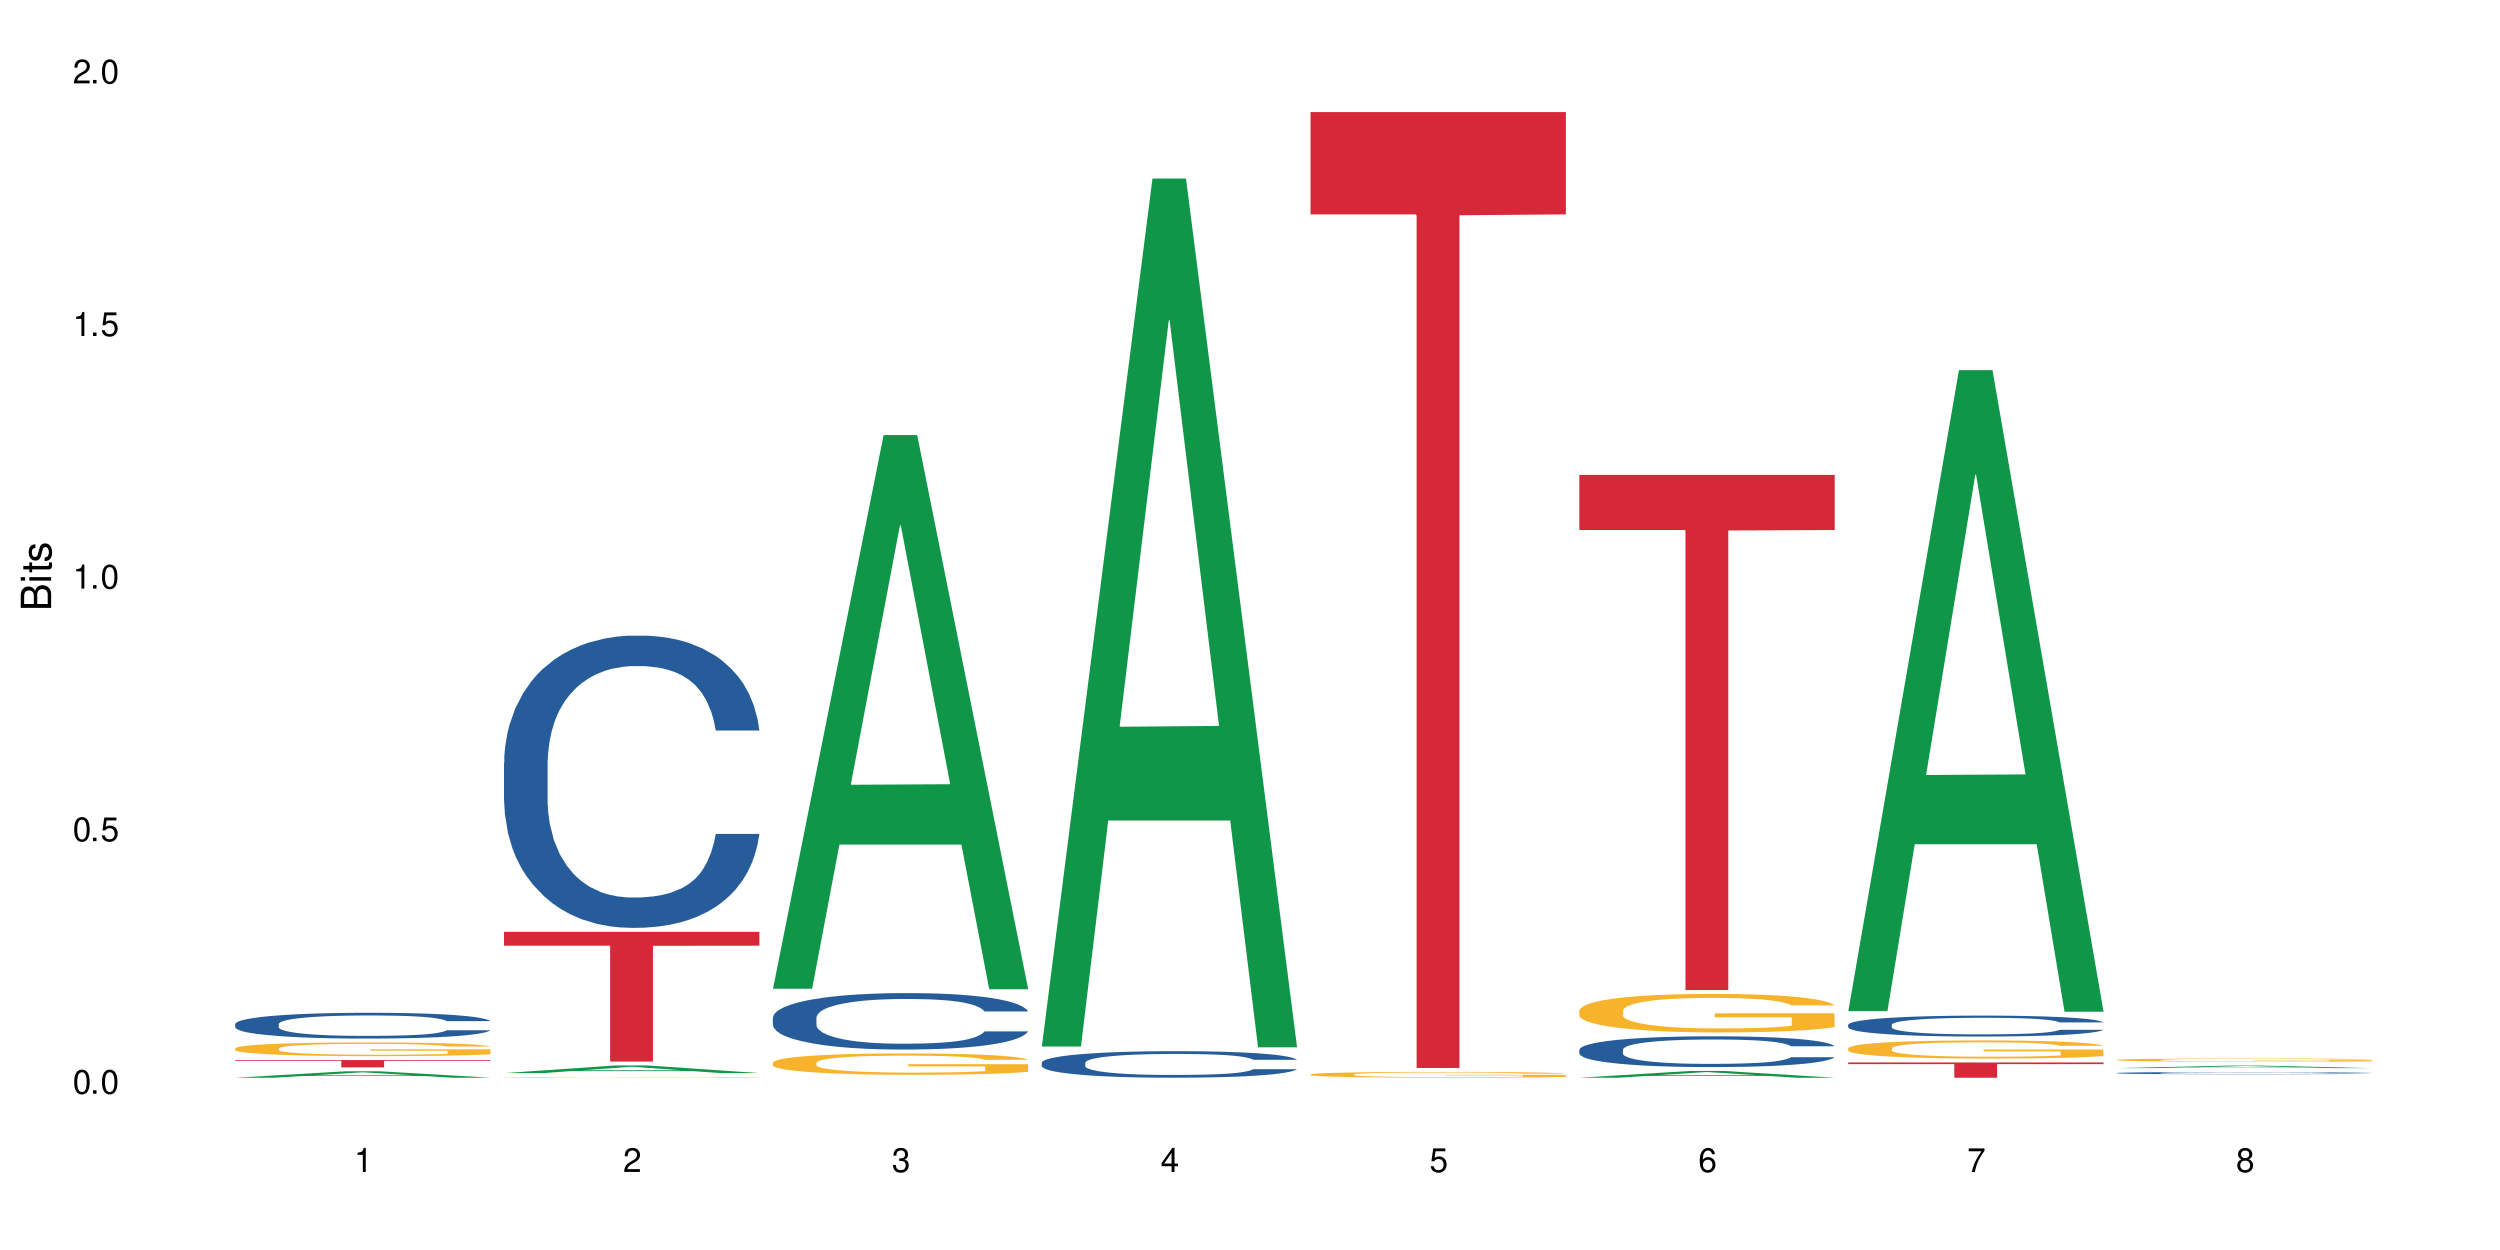 <?xml version="1.0" encoding="UTF-8"?>
<svg xmlns="http://www.w3.org/2000/svg" xmlns:xlink="http://www.w3.org/1999/xlink" width="720" height="360" viewBox="0 0 720 360">
<defs>
<g>
<g id="glyph-0-0">
</g>
<g id="glyph-0-1">
<path d="M 2.641 -6.938 C 2 -6.938 1.422 -6.656 1.078 -6.172 C 0.641 -5.562 0.406 -4.641 0.406 -3.359 C 0.406 -1.016 1.188 0.219 2.641 0.219 C 4.078 0.219 4.859 -1.016 4.859 -3.297 C 4.859 -4.641 4.656 -5.547 4.203 -6.172 C 3.844 -6.656 3.281 -6.938 2.641 -6.938 Z M 2.641 -6.188 C 3.547 -6.188 4 -5.25 4 -3.375 C 4 -1.406 3.562 -0.484 2.625 -0.484 C 1.734 -0.484 1.281 -1.438 1.281 -3.344 C 1.281 -5.25 1.734 -6.188 2.641 -6.188 Z M 2.641 -6.188 "/>
</g>
<g id="glyph-0-2">
<path d="M 1.828 -1 L 0.828 -1 L 0.828 0 L 1.828 0 Z M 1.828 -1 "/>
</g>
<g id="glyph-0-3">
<path d="M 4.562 -6.797 L 1.062 -6.797 L 0.547 -3.094 L 1.328 -3.094 C 1.719 -3.562 2.047 -3.734 2.578 -3.734 C 3.484 -3.734 4.062 -3.109 4.062 -2.094 C 4.062 -1.125 3.484 -0.531 2.578 -0.531 C 1.828 -0.531 1.375 -0.906 1.188 -1.672 L 0.328 -1.672 C 0.453 -1.109 0.547 -0.844 0.75 -0.594 C 1.125 -0.078 1.828 0.219 2.594 0.219 C 3.969 0.219 4.922 -0.781 4.922 -2.219 C 4.922 -3.562 4.031 -4.484 2.719 -4.484 C 2.25 -4.484 1.859 -4.359 1.469 -4.062 L 1.734 -5.969 L 4.562 -5.969 Z M 4.562 -6.797 "/>
</g>
<g id="glyph-0-4">
<path d="M 2.484 -4.938 L 2.484 0 L 3.328 0 L 3.328 -6.938 L 2.766 -6.938 C 2.469 -5.875 2.281 -5.734 0.984 -5.562 L 0.984 -4.938 Z M 2.484 -4.938 "/>
</g>
<g id="glyph-0-5">
<path d="M 4.859 -0.828 L 1.281 -0.828 C 1.359 -1.406 1.672 -1.781 2.5 -2.281 L 3.469 -2.828 C 4.406 -3.344 4.906 -4.062 4.906 -4.906 C 4.906 -5.484 4.672 -6.031 4.266 -6.406 C 3.859 -6.766 3.375 -6.938 2.719 -6.938 C 1.859 -6.938 1.219 -6.625 0.844 -6.031 C 0.609 -5.672 0.5 -5.234 0.484 -4.531 L 1.328 -4.531 C 1.359 -5.016 1.406 -5.281 1.531 -5.516 C 1.75 -5.938 2.188 -6.203 2.703 -6.203 C 3.469 -6.203 4.031 -5.641 4.031 -4.891 C 4.031 -4.344 3.719 -3.859 3.125 -3.516 L 2.234 -3 C 0.812 -2.172 0.406 -1.531 0.328 -0.016 L 4.859 -0.016 Z M 4.859 -0.828 "/>
</g>
<g id="glyph-0-6">
<path d="M 2.125 -3.188 L 2.578 -3.188 C 3.5 -3.188 3.984 -2.766 3.984 -1.922 C 3.984 -1.062 3.469 -0.531 2.594 -0.531 C 1.656 -0.531 1.203 -1 1.156 -2.016 L 0.312 -2.016 C 0.344 -1.453 0.438 -1.094 0.609 -0.781 C 0.953 -0.109 1.625 0.219 2.547 0.219 C 3.953 0.219 4.859 -0.625 4.859 -1.938 C 4.859 -2.828 4.516 -3.297 3.703 -3.594 C 4.344 -3.844 4.656 -4.328 4.656 -5.031 C 4.656 -6.219 3.875 -6.938 2.578 -6.938 C 1.203 -6.938 0.484 -6.172 0.453 -4.703 L 1.297 -4.703 C 1.312 -5.125 1.344 -5.359 1.453 -5.578 C 1.641 -5.969 2.062 -6.203 2.594 -6.203 C 3.344 -6.203 3.797 -5.75 3.797 -5 C 3.797 -4.516 3.609 -4.219 3.25 -4.047 C 3.016 -3.953 2.703 -3.922 2.125 -3.906 Z M 2.125 -3.188 "/>
</g>
<g id="glyph-0-7">
<path d="M 3.141 -1.672 L 3.141 0 L 3.984 0 L 3.984 -1.672 L 4.984 -1.672 L 4.984 -2.438 L 3.984 -2.438 L 3.984 -6.938 L 3.359 -6.938 L 0.266 -2.578 L 0.266 -1.672 Z M 3.141 -2.438 L 1 -2.438 L 3.141 -5.5 Z M 3.141 -2.438 "/>
</g>
<g id="glyph-0-8">
<path d="M 4.781 -5.125 C 4.609 -6.266 3.891 -6.938 2.844 -6.938 C 2.094 -6.938 1.422 -6.578 1.031 -5.953 C 0.594 -5.266 0.406 -4.422 0.406 -3.172 C 0.406 -2 0.578 -1.25 0.984 -0.641 C 1.359 -0.078 1.953 0.219 2.703 0.219 C 3.984 0.219 4.922 -0.75 4.922 -2.094 C 4.922 -3.375 4.062 -4.281 2.844 -4.281 C 2.172 -4.281 1.641 -4.031 1.281 -3.516 C 1.281 -5.234 1.828 -6.188 2.797 -6.188 C 3.391 -6.188 3.797 -5.797 3.938 -5.125 Z M 2.734 -3.531 C 3.547 -3.531 4.062 -2.953 4.062 -2.031 C 4.062 -1.156 3.484 -0.531 2.703 -0.531 C 1.922 -0.531 1.328 -1.188 1.328 -2.078 C 1.328 -2.938 1.906 -3.531 2.734 -3.531 Z M 2.734 -3.531 "/>
</g>
<g id="glyph-0-9">
<path d="M 4.984 -6.797 L 0.438 -6.797 L 0.438 -5.969 L 4.109 -5.969 C 2.5 -3.656 1.828 -2.234 1.328 0 L 2.219 0 C 2.594 -2.172 3.453 -4.047 4.984 -6.094 Z M 4.984 -6.797 "/>
</g>
<g id="glyph-0-10">
<path d="M 3.75 -3.656 C 4.469 -4.094 4.688 -4.438 4.688 -5.078 C 4.688 -6.172 3.844 -6.938 2.641 -6.938 C 1.438 -6.938 0.594 -6.172 0.594 -5.094 C 0.594 -4.438 0.812 -4.094 1.516 -3.656 C 0.734 -3.266 0.359 -2.703 0.359 -1.922 C 0.359 -0.656 1.281 0.219 2.641 0.219 C 3.984 0.219 4.922 -0.656 4.922 -1.922 C 4.922 -2.703 4.531 -3.266 3.75 -3.656 Z M 2.641 -6.188 C 3.359 -6.188 3.812 -5.75 3.812 -5.062 C 3.812 -4.406 3.344 -3.984 2.641 -3.984 C 1.922 -3.984 1.453 -4.406 1.453 -5.078 C 1.453 -5.75 1.922 -6.188 2.641 -6.188 Z M 2.641 -3.266 C 3.484 -3.266 4.062 -2.719 4.062 -1.906 C 4.062 -1.078 3.484 -0.531 2.625 -0.531 C 1.797 -0.531 1.219 -1.094 1.219 -1.906 C 1.219 -2.719 1.781 -3.266 2.641 -3.266 Z M 2.641 -3.266 "/>
</g>
<g id="glyph-1-0">
</g>
<g id="glyph-1-1">
<path d="M 0 -0.953 L 0 -4.891 C 0 -5.719 -0.234 -6.344 -0.734 -6.797 C -1.188 -7.234 -1.812 -7.469 -2.5 -7.469 C -3.547 -7.469 -4.188 -7 -4.625 -5.875 C -4.984 -6.688 -5.625 -7.094 -6.531 -7.094 C -7.172 -7.094 -7.734 -6.859 -8.141 -6.391 C -8.562 -5.922 -8.75 -5.344 -8.75 -4.5 L -8.75 -0.953 Z M -4.984 -2.062 L -7.766 -2.062 L -7.766 -4.219 C -7.766 -4.844 -7.688 -5.203 -7.453 -5.5 C -7.219 -5.812 -6.859 -5.969 -6.375 -5.969 C -5.891 -5.969 -5.531 -5.812 -5.297 -5.5 C -5.062 -5.203 -4.984 -4.844 -4.984 -4.219 Z M -0.984 -2.062 L -4 -2.062 L -4 -4.781 C -4 -5.766 -3.438 -6.359 -2.484 -6.359 C -1.547 -6.359 -0.984 -5.766 -0.984 -4.781 Z M -0.984 -2.062 "/>
</g>
<g id="glyph-1-2">
<path d="M -6.281 -1.797 L -6.281 -0.797 L 0 -0.797 L 0 -1.797 Z M -8.75 -1.797 L -8.75 -0.797 L -7.484 -0.797 L -7.484 -1.797 Z M -8.75 -1.797 "/>
</g>
<g id="glyph-1-3">
<path d="M -6.281 -3.047 L -6.281 -2.016 L -8.016 -2.016 L -8.016 -1.016 L -6.281 -1.016 L -6.281 -0.172 L -5.469 -0.172 L -5.469 -1.016 L -0.719 -1.016 C -0.078 -1.016 0.281 -1.453 0.281 -2.234 C 0.281 -2.5 0.25 -2.719 0.188 -3.047 L -0.641 -3.047 C -0.609 -2.906 -0.594 -2.766 -0.594 -2.562 C -0.594 -2.141 -0.719 -2.016 -1.156 -2.016 L -5.469 -2.016 L -5.469 -3.047 Z M -6.281 -3.047 "/>
</g>
<g id="glyph-1-4">
<path d="M -4.531 -5.25 C -5.766 -5.25 -6.469 -4.422 -6.469 -2.969 C -6.469 -1.516 -5.719 -0.562 -4.547 -0.562 C -3.562 -0.562 -3.094 -1.062 -2.734 -2.562 L -2.516 -3.484 C -2.344 -4.188 -2.094 -4.469 -1.641 -4.469 C -1.047 -4.469 -0.641 -3.875 -0.641 -3 C -0.641 -2.453 -0.797 -2 -1.062 -1.75 C -1.25 -1.594 -1.422 -1.531 -1.875 -1.469 L -1.875 -0.406 C -0.422 -0.453 0.281 -1.266 0.281 -2.922 C 0.281 -4.5 -0.5 -5.516 -1.719 -5.516 C -2.656 -5.516 -3.172 -4.984 -3.469 -3.734 L -3.703 -2.766 C -3.891 -1.953 -4.156 -1.609 -4.594 -1.609 C -5.188 -1.609 -5.547 -2.125 -5.547 -2.938 C -5.547 -3.75 -5.203 -4.172 -4.531 -4.203 Z M -4.531 -5.25 "/>
</g>
</g>
</defs>
<rect x="-72" y="-36" width="864" height="432" fill="rgb(100%, 100%, 100%)" fill-opacity="1"/>
<path fill-rule="nonzero" fill="rgb(6.275%, 58.824%, 28.235%)" fill-opacity="1" d="M 67.73 310.379 L 67.809 310.375 L 99.637 308.523 L 109.301 308.523 L 141.281 310.379 L 130.047 310.379 L 122.031 309.895 L 86.906 309.895 L 79.047 310.379 L 67.73 310.379 L 90.285 309.695 L 118.809 309.691 L 104.586 308.828 L 104.43 308.824 L 104.27 308.832 L 90.207 309.691 L 90.285 309.695 Z M 67.73 310.379 "/>
<path fill-rule="nonzero" fill="rgb(14.51%, 36.078%, 60%)" fill-opacity="1" d="M 67.73 294.914 L 67.82 294.91 L 67.82 294.746 L 68.09 294.488 L 68.719 294.164 L 69.344 293.941 L 70.961 293.539 L 73.203 293.152 L 75.535 292.855 L 77.238 292.68 L 78.766 292.543 L 82.262 292.293 L 84.504 292.164 L 86.926 292.047 L 89.887 291.934 L 92.039 291.863 L 96.883 291.758 L 100.469 291.707 L 103.25 291.688 L 109.262 291.688 L 112.848 291.715 L 115.449 291.75 L 118.32 291.805 L 120.742 291.863 L 124.957 292.016 L 128.727 292.203 L 130.43 292.312 L 133.121 292.523 L 135.184 292.727 L 136.617 292.902 L 138.234 293.152 L 139.668 293.457 L 140.746 293.805 L 141.281 294.094 L 128.727 294.094 L 128.098 293.824 L 127.379 293.613 L 126.035 293.336 L 124.688 293.141 L 122.805 292.941 L 121.102 292.812 L 118.77 292.684 L 116.707 292.605 L 114.555 292.543 L 112.488 292.504 L 108.543 292.461 L 103.969 292.461 L 102.266 292.477 L 98.766 292.527 L 96.883 292.578 L 94.191 292.672 L 92.309 292.762 L 90.066 292.895 L 88.539 293.012 L 86.656 293.188 L 85.312 293.344 L 83.785 293.566 L 82.891 293.734 L 82.082 293.926 L 81.363 294.148 L 80.828 294.387 L 80.469 294.637 L 80.289 294.883 L 80.289 295.934 L 80.469 296.176 L 80.918 296.461 L 82.082 296.875 L 83.785 297.234 L 85.762 297.52 L 87.645 297.723 L 88.719 297.816 L 90.156 297.926 L 92.398 298.062 L 95.629 298.199 L 97.512 298.25 L 100.383 298.305 L 103.34 298.332 L 107.289 298.332 L 110.785 298.305 L 113.117 298.273 L 115.539 298.219 L 118.859 298.102 L 120.922 297.992 L 122.715 297.863 L 124.062 297.734 L 124.957 297.629 L 126.305 297.418 L 127.379 297.188 L 128.188 296.949 L 128.727 296.719 L 141.281 296.719 L 140.746 296.992 L 139.938 297.254 L 139.129 297.453 L 137.875 297.688 L 136.441 297.898 L 134.375 298.137 L 132.672 298.293 L 130.43 298.461 L 128.367 298.59 L 126.125 298.707 L 122.805 298.84 L 120.652 298.91 L 118.32 298.969 L 115.539 299.023 L 112.043 299.07 L 108.273 299.098 L 104.777 299.105 L 101.008 299.094 L 98.227 299.066 L 94.551 299.004 L 89.977 298.883 L 86.656 298.754 L 84.055 298.625 L 81.812 298.488 L 79.301 298.305 L 76.074 298.008 L 74.098 297.777 L 72.754 297.586 L 71.23 297.324 L 70.152 297.086 L 68.898 296.707 L 68 296.223 L 67.73 295.852 Z M 67.73 294.914 "/>
<path fill-rule="nonzero" fill="rgb(96.863%, 70.196%, 16.863%)" fill-opacity="1" d="M 67.73 301.918 L 67.82 301.914 L 67.82 301.84 L 68.18 301.68 L 69.078 301.453 L 70.242 301.27 L 71.5 301.125 L 72.305 301.051 L 73.652 300.941 L 74.816 300.863 L 77.777 300.699 L 81.543 300.547 L 83.609 300.484 L 85.941 300.422 L 89.258 300.352 L 90.785 300.328 L 95.449 300.27 L 100.738 300.234 L 106.57 300.223 L 109.262 300.227 L 112.938 300.242 L 117.961 300.281 L 120.832 300.316 L 123.074 300.352 L 125.406 300.398 L 128.277 300.473 L 130.969 300.559 L 133.121 300.645 L 135.273 300.754 L 137.066 300.871 L 138.594 300.996 L 139.938 301.148 L 140.746 301.273 L 141.281 301.402 L 128.816 301.402 L 128.098 301.273 L 127.289 301.176 L 125.945 301.059 L 124.598 300.969 L 123.254 300.902 L 120.742 300.809 L 118.59 300.75 L 115.898 300.699 L 113.297 300.668 L 110.336 300.645 L 108.543 300.637 L 103.789 300.637 L 99.484 300.664 L 96.973 300.691 L 95.18 300.723 L 92.668 300.777 L 91.141 300.82 L 90.246 300.848 L 87.555 300.961 L 85.762 301.062 L 84.773 301.129 L 83.52 301.238 L 82.621 301.336 L 81.633 301.48 L 81.098 301.59 L 80.379 301.836 L 80.289 302.484 L 80.559 302.621 L 81.098 302.77 L 81.812 302.898 L 82.891 303.035 L 83.965 303.141 L 85.852 303.281 L 87.465 303.375 L 88.719 303.438 L 91.141 303.535 L 92.129 303.566 L 94.461 303.633 L 96.883 303.684 L 99.844 303.727 L 102.086 303.75 L 105.672 303.766 L 110.246 303.766 L 115.629 303.746 L 119.039 303.715 L 121.371 303.688 L 122.895 303.66 L 124.777 303.621 L 126.125 303.586 L 127.379 303.547 L 128.906 303.484 L 128.906 302.621 L 106.75 302.617 L 106.75 302.215 L 141.195 302.211 L 141.281 303.621 L 139.398 303.719 L 137.066 303.812 L 134.824 303.887 L 132.492 303.949 L 129.176 304.016 L 126.484 304.059 L 122.355 304.109 L 118.59 304.141 L 114.645 304.164 L 111.145 304.176 L 107.02 304.18 L 103.34 304.172 L 99.395 304.148 L 96.254 304.121 L 93.383 304.086 L 90.516 304.039 L 86.926 303.961 L 84.594 303.902 L 82.172 303.824 L 79.75 303.734 L 77.598 303.637 L 76.164 303.562 L 74.727 303.473 L 73.203 303.367 L 71.766 303.242 L 70.691 303.133 L 69.703 303.004 L 68.988 302.887 L 68.27 302.723 L 67.91 302.594 L 67.73 302.48 Z M 67.73 301.918 "/>
<path fill-rule="nonzero" fill="rgb(83.922%, 15.686%, 22.353%)" fill-opacity="1" d="M 67.73 305.297 L 141.281 305.297 L 141.281 305.523 L 110.629 305.523 L 110.629 307.406 L 98.297 307.406 L 98.297 305.527 L 98.117 305.523 L 67.73 305.523 Z M 67.73 305.297 "/>
<path fill-rule="nonzero" fill="rgb(6.275%, 58.824%, 28.235%)" fill-opacity="1" d="M 145.156 309.047 L 145.234 309.047 L 177.059 306.863 L 186.723 306.863 L 218.707 309.051 L 207.469 309.051 L 199.453 308.48 L 164.328 308.48 L 156.469 309.047 L 145.156 309.047 L 167.707 308.242 L 196.23 308.242 L 182.008 307.223 L 181.852 307.219 L 181.695 307.227 L 167.629 308.242 L 167.707 308.242 Z M 145.156 309.047 "/>
<path fill-rule="nonzero" fill="rgb(14.51%, 36.078%, 60%)" fill-opacity="1" d="M 145.156 219.699 L 145.242 219.625 L 145.242 217.777 L 145.512 214.855 L 146.141 211.16 L 146.77 208.625 L 148.383 204.086 L 150.625 199.699 L 152.957 196.316 L 154.664 194.316 L 156.188 192.777 L 159.684 189.93 L 161.93 188.469 L 164.352 187.16 L 167.309 185.852 L 169.461 185.086 L 174.305 183.852 L 177.895 183.316 L 180.676 183.086 L 186.684 183.086 L 190.273 183.391 L 192.875 183.777 L 195.742 184.391 L 198.164 185.086 L 202.383 186.777 L 206.148 188.93 L 207.852 190.16 L 210.543 192.547 L 212.605 194.855 L 214.043 196.855 L 215.656 199.699 L 217.094 203.16 L 218.168 207.086 L 218.707 210.391 L 206.148 210.391 L 205.52 207.316 L 204.805 204.93 L 203.457 201.777 L 202.113 199.547 L 200.23 197.316 L 198.523 195.855 L 196.191 194.391 L 194.129 193.469 L 191.977 192.777 L 189.914 192.316 L 185.969 191.852 L 181.391 191.852 L 179.688 192.008 L 176.191 192.621 L 174.305 193.16 L 171.613 194.238 L 169.73 195.238 L 167.488 196.777 L 165.965 198.086 L 164.082 200.086 L 162.734 201.855 L 161.211 204.391 L 160.312 206.316 L 159.508 208.469 L 158.789 211.008 L 158.25 213.699 L 157.891 216.547 L 157.711 219.316 L 157.711 231.238 L 157.891 234.008 L 158.34 237.238 L 159.508 241.93 L 161.211 246.008 L 163.184 249.238 L 165.066 251.547 L 166.145 252.625 L 167.578 253.855 L 169.82 255.395 L 173.051 256.934 L 174.934 257.547 L 177.805 258.164 L 180.766 258.469 L 184.711 258.469 L 188.211 258.164 L 190.543 257.777 L 192.965 257.164 L 196.281 255.855 L 198.344 254.625 L 200.141 253.164 L 201.484 251.699 L 202.383 250.469 L 203.727 248.086 L 204.805 245.469 L 205.609 242.777 L 206.148 240.164 L 218.707 240.164 L 218.168 243.238 L 217.359 246.238 L 216.555 248.469 L 215.297 251.164 L 213.863 253.547 L 211.801 256.238 L 210.094 258.008 L 207.852 259.934 L 205.789 261.395 L 203.547 262.699 L 200.23 264.238 L 198.074 265.008 L 195.742 265.703 L 192.965 266.316 L 189.465 266.855 L 185.699 267.164 L 182.199 267.238 L 178.434 267.086 L 175.652 266.777 L 171.973 266.086 L 167.398 264.699 L 164.082 263.238 L 161.48 261.777 L 159.238 260.238 L 156.727 258.164 L 153.496 254.777 L 151.523 252.164 L 150.176 250.008 L 148.652 247.008 L 147.574 244.316 L 146.32 240.008 L 145.422 234.547 L 145.156 230.316 Z M 145.156 219.699 "/>
<path fill-rule="nonzero" fill="rgb(96.863%, 70.196%, 16.863%)" fill-opacity="1" d="M 145.156 310.258 L 145.242 310.258 L 145.242 310.254 L 145.602 310.246 L 146.5 310.234 L 147.664 310.223 L 148.922 310.215 L 149.73 310.211 L 151.074 310.207 L 152.242 310.203 L 155.199 310.191 L 158.969 310.184 L 161.031 310.18 L 163.363 310.18 L 166.684 310.176 L 168.207 310.172 L 172.871 310.168 L 190.363 310.168 L 195.387 310.172 L 198.254 310.172 L 200.496 310.176 L 202.828 310.176 L 205.699 310.18 L 208.391 310.184 L 210.543 310.191 L 212.695 310.195 L 214.492 310.203 L 216.016 310.207 L 217.359 310.215 L 218.168 310.223 L 218.707 310.23 L 206.238 310.23 L 205.52 310.223 L 204.715 310.219 L 203.367 310.211 L 202.023 310.207 L 200.676 310.203 L 198.164 310.199 L 196.012 310.195 L 193.32 310.191 L 187.762 310.191 L 185.969 310.188 L 181.211 310.188 L 176.906 310.191 L 174.395 310.191 L 172.602 310.195 L 170.09 310.195 L 168.566 310.199 L 167.668 310.199 L 164.977 310.207 L 163.184 310.211 L 162.195 310.215 L 160.941 310.223 L 160.043 310.227 L 159.059 310.234 L 158.52 310.242 L 157.801 310.254 L 157.711 310.289 L 157.98 310.297 L 158.52 310.305 L 159.238 310.312 L 160.312 310.316 L 161.391 310.324 L 163.273 310.332 L 164.887 310.336 L 166.145 310.34 L 168.566 310.344 L 169.551 310.348 L 171.883 310.352 L 174.305 310.352 L 177.266 310.355 L 196.461 310.355 L 198.793 310.352 L 200.32 310.352 L 202.203 310.348 L 203.547 310.348 L 204.805 310.344 L 206.328 310.344 L 206.328 310.297 L 184.172 310.297 L 184.172 310.273 L 218.617 310.273 L 218.707 310.348 L 216.824 310.355 L 214.492 310.359 L 212.25 310.363 L 209.918 310.367 L 206.598 310.371 L 203.906 310.371 L 199.781 310.375 L 196.012 310.379 L 176.816 310.379 L 173.68 310.375 L 170.809 310.375 L 167.938 310.371 L 164.352 310.367 L 162.016 310.363 L 157.172 310.355 L 155.02 310.352 L 153.586 310.348 L 152.152 310.34 L 150.625 310.336 L 149.191 310.328 L 148.113 310.324 L 147.129 310.316 L 145.691 310.301 L 145.332 310.293 L 145.156 310.289 Z M 145.156 310.258 "/>
<path fill-rule="nonzero" fill="rgb(83.922%, 15.686%, 22.353%)" fill-opacity="1" d="M 145.156 268.355 L 218.707 268.355 L 218.707 272.359 L 188.051 272.395 L 188.051 305.746 L 175.719 305.746 L 175.719 272.43 L 175.539 272.359 L 145.156 272.359 Z M 145.156 268.355 "/>
<path fill-rule="nonzero" fill="rgb(6.275%, 58.824%, 28.235%)" fill-opacity="1" d="M 222.578 284.758 L 222.656 284.605 L 254.48 125.293 L 264.148 125.293 L 296.129 284.906 L 284.895 284.906 L 276.879 243.242 L 241.75 243.242 L 233.895 284.758 L 222.578 284.758 L 245.129 226.008 L 273.656 225.855 L 259.434 151.371 L 259.273 151.219 L 259.117 151.668 L 245.051 225.855 L 245.129 226.008 Z M 222.578 284.758 "/>
<path fill-rule="nonzero" fill="rgb(14.51%, 36.078%, 60%)" fill-opacity="1" d="M 222.578 293.094 L 222.668 293.078 L 222.668 292.723 L 222.938 292.156 L 223.562 291.445 L 224.191 290.953 L 225.809 290.078 L 228.051 289.23 L 230.383 288.578 L 232.086 288.191 L 233.609 287.895 L 237.109 287.348 L 239.352 287.062 L 241.773 286.812 L 244.734 286.559 L 246.887 286.41 L 251.73 286.172 L 255.316 286.07 L 258.098 286.023 L 264.109 286.023 L 267.695 286.082 L 270.297 286.156 L 273.168 286.277 L 275.59 286.41 L 279.805 286.738 L 283.57 287.152 L 285.277 287.391 L 287.969 287.852 L 290.031 288.297 L 291.465 288.684 L 293.082 289.23 L 294.516 289.898 L 295.59 290.656 L 296.129 291.297 L 283.57 291.297 L 282.945 290.703 L 282.227 290.242 L 280.883 289.633 L 279.535 289.203 L 277.652 288.773 L 275.949 288.488 L 273.617 288.207 L 271.551 288.027 L 269.398 287.895 L 267.336 287.805 L 263.391 287.719 L 258.816 287.719 L 257.109 287.746 L 253.613 287.867 L 251.73 287.969 L 249.039 288.176 L 247.156 288.371 L 244.914 288.668 L 243.387 288.922 L 241.504 289.305 L 240.16 289.648 L 238.633 290.137 L 237.738 290.508 L 236.93 290.926 L 236.211 291.414 L 235.672 291.934 L 235.316 292.484 L 235.137 293.02 L 235.137 295.32 L 235.316 295.855 L 235.762 296.48 L 236.93 297.387 L 238.633 298.172 L 240.605 298.797 L 242.492 299.242 L 243.566 299.449 L 245.004 299.688 L 247.246 299.984 L 250.473 300.281 L 252.355 300.402 L 255.227 300.52 L 258.188 300.578 L 262.133 300.578 L 265.633 300.52 L 267.965 300.445 L 270.387 300.328 L 273.707 300.074 L 275.77 299.836 L 277.562 299.555 L 278.906 299.273 L 279.805 299.035 L 281.148 298.574 L 282.227 298.07 L 283.035 297.551 L 283.57 297.043 L 296.129 297.043 L 295.59 297.637 L 294.785 298.219 L 293.977 298.648 L 292.723 299.168 L 291.285 299.629 L 289.223 300.148 L 287.52 300.488 L 285.277 300.859 L 283.215 301.145 L 280.973 301.395 L 277.652 301.691 L 275.5 301.84 L 273.168 301.977 L 270.387 302.094 L 266.887 302.199 L 263.121 302.258 L 259.621 302.273 L 255.855 302.242 L 253.074 302.184 L 249.398 302.051 L 244.824 301.781 L 241.504 301.5 L 238.902 301.219 L 236.66 300.922 L 234.148 300.52 L 230.918 299.867 L 228.945 299.359 L 227.602 298.945 L 226.074 298.367 L 225 297.848 L 223.742 297.016 L 222.848 295.961 L 222.578 295.145 Z M 222.578 293.094 "/>
<path fill-rule="nonzero" fill="rgb(96.863%, 70.196%, 16.863%)" fill-opacity="1" d="M 222.578 306.023 L 222.668 306.02 L 222.668 305.906 L 223.027 305.652 L 223.922 305.305 L 225.09 305.02 L 226.344 304.793 L 227.152 304.676 L 228.496 304.508 L 229.664 304.383 L 232.625 304.133 L 236.391 303.895 L 238.453 303.793 L 240.785 303.699 L 244.105 303.59 L 245.629 303.551 L 250.293 303.461 L 255.586 303.406 L 261.418 303.391 L 264.109 303.395 L 267.785 303.418 L 272.809 303.48 L 275.68 303.535 L 277.922 303.59 L 280.254 303.664 L 283.125 303.777 L 285.816 303.91 L 287.969 304.047 L 290.121 304.215 L 291.914 304.395 L 293.438 304.59 L 294.785 304.828 L 295.59 305.023 L 296.129 305.223 L 283.66 305.223 L 282.945 305.023 L 282.137 304.871 L 280.793 304.688 L 279.445 304.551 L 278.102 304.445 L 275.59 304.301 L 273.438 304.211 L 270.746 304.133 L 268.145 304.082 L 265.184 304.047 L 263.391 304.035 L 258.637 304.035 L 254.332 304.074 L 251.82 304.121 L 250.023 304.164 L 247.512 304.25 L 245.988 304.316 L 245.094 304.359 L 242.402 304.535 L 240.605 304.691 L 239.621 304.801 L 238.363 304.969 L 237.469 305.121 L 236.48 305.344 L 235.941 305.512 L 235.227 305.895 L 235.137 306.906 L 235.406 307.121 L 235.941 307.352 L 236.66 307.555 L 237.738 307.766 L 238.812 307.93 L 240.695 308.148 L 242.312 308.297 L 243.566 308.391 L 245.988 308.543 L 246.977 308.594 L 249.309 308.695 L 251.73 308.773 L 254.691 308.84 L 256.934 308.875 L 260.52 308.902 L 265.094 308.902 L 270.477 308.867 L 273.887 308.824 L 276.219 308.777 L 277.742 308.738 L 279.625 308.676 L 280.973 308.621 L 282.227 308.559 L 283.75 308.465 L 283.75 307.121 L 261.598 307.113 L 261.598 306.484 L 296.039 306.48 L 296.129 308.676 L 294.246 308.828 L 291.914 308.977 L 289.672 309.086 L 287.34 309.184 L 284.02 309.289 L 281.328 309.355 L 277.203 309.438 L 273.438 309.488 L 269.488 309.52 L 265.992 309.535 L 261.867 309.543 L 258.188 309.531 L 254.242 309.496 L 251.102 309.453 L 248.23 309.395 L 245.359 309.324 L 241.773 309.207 L 239.441 309.109 L 237.02 308.992 L 234.598 308.852 L 232.445 308.699 L 231.008 308.582 L 229.574 308.445 L 228.051 308.277 L 226.613 308.086 L 225.539 307.914 L 224.551 307.715 L 223.832 307.531 L 223.117 307.277 L 222.758 307.074 L 222.578 306.902 Z M 222.578 306.023 "/>
<path fill-rule="nonzero" fill="rgb(6.275%, 58.824%, 28.235%)" fill-opacity="1" d="M 300 301.395 L 300.078 301.16 L 331.906 51.422 L 341.57 51.422 L 373.555 301.629 L 362.316 301.629 L 354.301 236.316 L 319.176 236.316 L 311.316 301.395 L 300 301.395 L 322.555 209.301 L 351.078 209.062 L 336.855 92.301 L 336.699 92.066 L 336.543 92.77 L 322.477 209.062 L 322.555 209.301 Z M 300 301.395 "/>
<path fill-rule="nonzero" fill="rgb(14.51%, 36.078%, 60%)" fill-opacity="1" d="M 300 306.066 L 300.09 306.059 L 300.09 305.891 L 300.359 305.629 L 300.988 305.293 L 301.617 305.062 L 303.23 304.652 L 305.473 304.254 L 307.805 303.945 L 309.508 303.766 L 311.035 303.625 L 314.531 303.367 L 316.773 303.234 L 319.195 303.117 L 322.156 302.996 L 324.309 302.926 L 329.152 302.816 L 332.742 302.766 L 335.52 302.746 L 341.531 302.746 L 345.117 302.773 L 347.719 302.809 L 350.59 302.863 L 353.012 302.926 L 357.227 303.082 L 360.996 303.277 L 362.699 303.387 L 365.391 303.605 L 367.453 303.812 L 368.891 303.996 L 370.504 304.254 L 371.938 304.566 L 373.016 304.922 L 373.555 305.223 L 360.996 305.223 L 360.367 304.945 L 359.648 304.727 L 358.305 304.441 L 356.961 304.238 L 355.074 304.035 L 353.371 303.902 L 351.039 303.77 L 348.977 303.688 L 346.824 303.625 L 344.762 303.582 L 340.812 303.539 L 336.238 303.539 L 334.535 303.555 L 331.035 303.609 L 329.152 303.66 L 326.461 303.758 L 324.578 303.848 L 322.336 303.988 L 320.812 304.105 L 318.926 304.289 L 317.582 304.449 L 316.059 304.68 L 315.16 304.852 L 314.352 305.047 L 313.637 305.277 L 313.098 305.523 L 312.738 305.781 L 312.559 306.031 L 312.559 307.113 L 312.738 307.363 L 313.188 307.656 L 314.352 308.082 L 316.059 308.453 L 318.031 308.746 L 319.914 308.957 L 320.992 309.055 L 322.426 309.164 L 324.668 309.305 L 327.898 309.445 L 329.781 309.5 L 332.652 309.555 L 335.609 309.582 L 339.559 309.582 L 343.055 309.555 L 345.387 309.52 L 347.809 309.465 L 351.129 309.348 L 353.191 309.234 L 354.984 309.102 L 356.332 308.969 L 357.227 308.859 L 358.574 308.641 L 359.648 308.406 L 360.457 308.16 L 360.996 307.922 L 373.555 307.922 L 373.016 308.203 L 372.207 308.473 L 371.402 308.676 L 370.145 308.922 L 368.711 309.137 L 366.645 309.383 L 364.941 309.543 L 362.699 309.715 L 360.637 309.848 L 358.395 309.969 L 355.074 310.105 L 352.922 310.176 L 350.59 310.238 L 347.809 310.297 L 344.312 310.344 L 340.543 310.371 L 337.047 310.379 L 333.277 310.367 L 330.5 310.336 L 326.82 310.273 L 322.246 310.148 L 318.926 310.016 L 316.324 309.883 L 314.082 309.746 L 311.57 309.555 L 308.344 309.25 L 306.371 309.012 L 305.023 308.816 L 303.5 308.543 L 302.422 308.301 L 301.168 307.91 L 300.27 307.414 L 300 307.031 Z M 300 306.066 "/>
<path fill-rule="nonzero" fill="rgb(96.863%, 70.196%, 16.863%)" fill-opacity="1" d="M 377.426 309.422 L 377.516 309.422 L 377.516 309.391 L 377.871 309.324 L 378.77 309.227 L 379.938 309.148 L 381.191 309.09 L 382 309.059 L 383.344 309.012 L 384.512 308.977 L 387.469 308.91 L 391.238 308.844 L 393.301 308.816 L 395.633 308.793 L 398.953 308.762 L 400.477 308.75 L 405.141 308.727 L 410.434 308.711 L 416.262 308.707 L 418.953 308.711 L 422.633 308.715 L 427.656 308.73 L 430.527 308.746 L 432.77 308.762 L 435.102 308.781 L 437.969 308.812 L 440.66 308.852 L 442.812 308.887 L 444.969 308.934 L 446.762 308.98 L 448.285 309.035 L 449.633 309.098 L 450.438 309.152 L 450.977 309.207 L 438.508 309.207 L 437.789 309.152 L 436.984 309.109 L 435.637 309.059 L 434.293 309.023 L 432.949 308.996 L 430.438 308.953 L 428.281 308.93 L 425.594 308.91 L 422.992 308.895 L 420.031 308.887 L 418.238 308.883 L 413.484 308.883 L 409.176 308.895 L 406.664 308.906 L 404.871 308.918 L 402.359 308.941 L 400.836 308.961 L 399.938 308.973 L 397.246 309.02 L 395.453 309.062 L 394.469 309.09 L 393.211 309.137 L 392.312 309.18 L 391.328 309.238 L 390.789 309.285 L 390.07 309.387 L 389.98 309.664 L 390.25 309.723 L 390.789 309.785 L 391.508 309.84 L 392.582 309.898 L 393.66 309.941 L 395.543 310 L 397.156 310.039 L 398.414 310.066 L 400.836 310.109 L 401.82 310.121 L 404.156 310.148 L 406.574 310.172 L 409.535 310.188 L 411.777 310.199 L 415.367 310.207 L 419.941 310.207 L 425.324 310.195 L 428.73 310.184 L 431.062 310.172 L 432.59 310.16 L 434.473 310.145 L 435.816 310.129 L 437.074 310.113 L 438.598 310.086 L 438.598 309.723 L 416.441 309.719 L 416.441 309.551 L 450.887 309.547 L 450.977 310.145 L 449.094 310.184 L 446.762 310.227 L 444.52 310.254 L 442.188 310.281 L 438.867 310.312 L 436.176 310.328 L 432.051 310.352 L 428.281 310.363 L 424.336 310.375 L 420.84 310.379 L 416.711 310.379 L 413.035 310.375 L 409.086 310.367 L 405.949 310.355 L 403.078 310.34 L 400.207 310.32 L 396.621 310.289 L 394.289 310.262 L 391.867 310.23 L 389.445 310.191 L 387.293 310.152 L 385.855 310.117 L 384.422 310.082 L 382.895 310.035 L 381.461 309.984 L 380.383 309.938 L 379.398 309.883 L 378.68 309.832 L 377.961 309.766 L 377.605 309.711 L 377.426 309.66 Z M 377.426 309.422 "/>
<path fill-rule="nonzero" fill="rgb(83.922%, 15.686%, 22.353%)" fill-opacity="1" d="M 377.426 32.27 L 450.977 32.27 L 450.977 61.738 L 420.324 61.996 L 420.324 307.59 L 407.988 307.59 L 407.988 62.258 L 407.809 61.738 L 377.426 61.738 Z M 377.426 32.27 "/>
<path fill-rule="nonzero" fill="rgb(6.275%, 58.824%, 28.235%)" fill-opacity="1" d="M 454.848 310.379 L 454.926 310.375 L 486.75 308.434 L 496.418 308.434 L 528.398 310.379 L 517.164 310.379 L 509.148 309.871 L 474.023 309.871 L 466.164 310.379 L 454.848 310.379 L 477.402 309.66 L 505.926 309.66 L 491.703 308.75 L 491.547 308.746 L 491.387 308.754 L 477.32 309.66 L 477.402 309.66 Z M 454.848 310.379 "/>
<path fill-rule="nonzero" fill="rgb(14.51%, 36.078%, 60%)" fill-opacity="1" d="M 454.848 302.312 L 454.938 302.305 L 454.938 302.109 L 455.207 301.801 L 455.836 301.414 L 456.461 301.148 L 458.078 300.668 L 460.32 300.207 L 462.652 299.852 L 464.355 299.641 L 465.879 299.48 L 469.379 299.18 L 471.621 299.027 L 474.043 298.887 L 477.004 298.75 L 479.156 298.668 L 484 298.539 L 487.586 298.484 L 490.367 298.461 L 496.379 298.461 L 499.965 298.492 L 502.566 298.531 L 505.438 298.598 L 507.859 298.668 L 512.074 298.848 L 515.844 299.074 L 517.547 299.203 L 520.238 299.453 L 522.301 299.699 L 523.734 299.91 L 525.352 300.207 L 526.785 300.57 L 527.863 300.984 L 528.398 301.332 L 515.844 301.332 L 515.215 301.008 L 514.496 300.758 L 513.152 300.426 L 511.805 300.191 L 509.922 299.957 L 508.219 299.805 L 505.887 299.648 L 503.824 299.551 L 501.672 299.48 L 499.605 299.43 L 495.66 299.383 L 491.086 299.383 L 489.383 299.398 L 485.883 299.465 L 484 299.52 L 481.309 299.633 L 479.426 299.738 L 477.184 299.898 L 475.656 300.039 L 473.773 300.25 L 472.43 300.434 L 470.902 300.703 L 470.008 300.902 L 469.199 301.129 L 468.48 301.398 L 467.945 301.68 L 467.586 301.98 L 467.406 302.273 L 467.406 303.527 L 467.586 303.816 L 468.035 304.156 L 469.199 304.652 L 470.902 305.082 L 472.879 305.422 L 474.762 305.664 L 475.836 305.777 L 477.273 305.906 L 479.516 306.066 L 482.742 306.23 L 484.629 306.293 L 487.496 306.359 L 490.457 306.391 L 494.406 306.391 L 497.902 306.359 L 500.234 306.32 L 502.656 306.254 L 505.977 306.117 L 508.039 305.988 L 509.832 305.832 L 511.18 305.68 L 512.074 305.551 L 513.422 305.301 L 514.496 305.023 L 515.305 304.742 L 515.844 304.465 L 528.398 304.465 L 527.863 304.789 L 527.055 305.105 L 526.246 305.34 L 524.992 305.621 L 523.555 305.875 L 521.492 306.156 L 519.789 306.344 L 517.547 306.547 L 515.484 306.699 L 513.242 306.836 L 509.922 307 L 507.77 307.078 L 505.438 307.152 L 502.656 307.219 L 499.16 307.273 L 495.391 307.305 L 491.895 307.316 L 488.125 307.297 L 485.344 307.266 L 481.668 307.191 L 477.094 307.047 L 473.773 306.895 L 471.172 306.738 L 468.93 306.578 L 466.418 306.359 L 463.191 306.004 L 461.215 305.727 L 459.871 305.5 L 458.348 305.188 L 457.27 304.902 L 456.016 304.449 L 455.117 303.875 L 454.848 303.43 Z M 454.848 302.312 "/>
<path fill-rule="nonzero" fill="rgb(96.863%, 70.196%, 16.863%)" fill-opacity="1" d="M 454.848 291 L 454.938 290.992 L 454.938 290.789 L 455.297 290.332 L 456.191 289.703 L 457.359 289.188 L 458.613 288.781 L 459.422 288.57 L 460.77 288.266 L 461.934 288.043 L 464.895 287.586 L 468.66 287.16 L 470.723 286.98 L 473.055 286.805 L 476.375 286.613 L 477.898 286.543 L 482.562 286.383 L 487.855 286.281 L 493.688 286.25 L 496.379 286.258 L 500.055 286.301 L 505.078 286.41 L 507.949 286.512 L 510.191 286.613 L 512.523 286.746 L 515.395 286.949 L 518.086 287.191 L 520.238 287.434 L 522.391 287.738 L 524.184 288.062 L 525.711 288.418 L 527.055 288.844 L 527.863 289.199 L 528.398 289.551 L 515.934 289.551 L 515.215 289.199 L 514.406 288.922 L 513.062 288.59 L 511.715 288.348 L 510.371 288.152 L 507.859 287.891 L 505.707 287.727 L 503.016 287.586 L 500.414 287.496 L 497.453 287.434 L 495.66 287.414 L 490.906 287.414 L 486.602 287.484 L 484.09 287.566 L 482.297 287.648 L 479.785 287.801 L 478.258 287.922 L 477.363 288 L 474.672 288.316 L 472.879 288.598 L 471.891 288.793 L 470.633 289.098 L 469.738 289.371 L 468.75 289.773 L 468.211 290.078 L 467.496 290.766 L 467.406 292.59 L 467.676 292.977 L 468.211 293.391 L 468.93 293.758 L 470.008 294.141 L 471.082 294.434 L 472.965 294.828 L 474.582 295.094 L 475.836 295.266 L 478.258 295.539 L 479.246 295.629 L 481.578 295.812 L 484 295.953 L 486.961 296.074 L 489.203 296.137 L 492.789 296.188 L 497.363 296.188 L 502.746 296.125 L 506.156 296.047 L 508.488 295.965 L 510.012 295.895 L 511.895 295.781 L 513.242 295.68 L 514.496 295.57 L 516.023 295.398 L 516.023 292.977 L 493.867 292.965 L 493.867 291.832 L 528.309 291.82 L 528.398 295.781 L 526.516 296.055 L 524.184 296.32 L 521.941 296.523 L 519.609 296.695 L 516.289 296.887 L 513.602 297.008 L 509.473 297.148 L 505.707 297.242 L 501.758 297.301 L 498.262 297.332 L 494.137 297.344 L 490.457 297.32 L 486.512 297.262 L 483.371 297.18 L 480.5 297.078 L 477.633 296.949 L 474.043 296.734 L 471.711 296.562 L 469.289 296.348 L 466.867 296.098 L 464.715 295.824 L 463.281 295.609 L 461.844 295.367 L 460.32 295.062 L 458.883 294.719 L 457.809 294.406 L 456.82 294.051 L 456.102 293.715 L 455.387 293.258 L 455.027 292.895 L 454.848 292.582 Z M 454.848 291 "/>
<path fill-rule="nonzero" fill="rgb(83.922%, 15.686%, 22.353%)" fill-opacity="1" d="M 454.848 136.762 L 528.398 136.762 L 528.398 152.645 L 497.746 152.781 L 497.746 285.133 L 485.414 285.133 L 485.414 152.922 L 485.234 152.645 L 454.848 152.645 Z M 454.848 136.762 "/>
<path fill-rule="nonzero" fill="rgb(6.275%, 58.824%, 28.235%)" fill-opacity="1" d="M 532.27 291.211 L 532.352 291.035 L 564.176 106.602 L 573.84 106.602 L 605.824 291.383 L 594.586 291.383 L 586.57 243.148 L 551.445 243.148 L 543.586 291.211 L 532.27 291.211 L 554.824 223.195 L 583.348 223.023 L 569.125 136.789 L 568.969 136.617 L 568.812 137.137 L 554.746 223.023 L 554.824 223.195 Z M 532.27 291.211 "/>
<path fill-rule="nonzero" fill="rgb(14.51%, 36.078%, 60%)" fill-opacity="1" d="M 532.27 295.121 L 532.359 295.117 L 532.359 294.984 L 532.629 294.773 L 533.258 294.512 L 533.887 294.328 L 535.5 294.004 L 537.742 293.691 L 540.074 293.449 L 541.777 293.305 L 543.305 293.195 L 546.801 292.992 L 549.043 292.887 L 551.465 292.793 L 554.426 292.699 L 556.578 292.645 L 561.422 292.555 L 565.012 292.516 L 567.793 292.5 L 573.801 292.5 L 577.391 292.523 L 579.992 292.551 L 582.859 292.594 L 585.281 292.645 L 589.5 292.766 L 593.266 292.918 L 594.969 293.008 L 597.66 293.18 L 599.723 293.344 L 601.16 293.484 L 602.773 293.691 L 604.207 293.938 L 605.285 294.219 L 605.824 294.453 L 593.266 294.453 L 592.637 294.234 L 591.922 294.062 L 590.574 293.84 L 589.23 293.68 L 587.344 293.52 L 585.641 293.414 L 583.309 293.309 L 581.246 293.242 L 579.094 293.195 L 577.031 293.16 L 573.082 293.129 L 568.508 293.129 L 566.805 293.141 L 563.305 293.184 L 561.422 293.223 L 558.73 293.301 L 556.848 293.371 L 554.605 293.48 L 553.082 293.574 L 551.199 293.719 L 549.852 293.844 L 548.328 294.027 L 547.43 294.164 L 546.621 294.316 L 545.906 294.5 L 545.367 294.691 L 545.008 294.895 L 544.828 295.094 L 544.828 295.945 L 545.008 296.145 L 545.457 296.375 L 546.621 296.711 L 548.328 297.004 L 550.301 297.234 L 552.184 297.398 L 553.262 297.477 L 554.695 297.566 L 556.938 297.676 L 560.168 297.785 L 562.051 297.828 L 564.922 297.871 L 567.883 297.895 L 571.828 297.895 L 575.324 297.871 L 577.656 297.844 L 580.078 297.801 L 583.398 297.707 L 585.461 297.621 L 587.254 297.516 L 588.602 297.41 L 589.5 297.324 L 590.844 297.152 L 591.922 296.965 L 592.727 296.773 L 593.266 296.586 L 605.824 296.586 L 605.285 296.805 L 604.477 297.02 L 603.672 297.18 L 602.414 297.371 L 600.98 297.543 L 598.918 297.734 L 597.211 297.863 L 594.969 298 L 592.906 298.105 L 590.664 298.199 L 587.344 298.309 L 585.191 298.363 L 582.859 298.414 L 580.078 298.457 L 576.582 298.496 L 572.816 298.516 L 569.316 298.523 L 565.551 298.512 L 562.77 298.488 L 559.09 298.441 L 554.516 298.34 L 551.199 298.234 L 548.598 298.133 L 546.355 298.023 L 543.844 297.871 L 540.613 297.629 L 538.641 297.445 L 537.293 297.289 L 535.77 297.074 L 534.691 296.883 L 533.438 296.574 L 532.539 296.184 L 532.27 295.879 Z M 532.27 295.121 "/>
<path fill-rule="nonzero" fill="rgb(96.863%, 70.196%, 16.863%)" fill-opacity="1" d="M 532.27 301.883 L 532.359 301.875 L 532.359 301.781 L 532.719 301.566 L 533.617 301.27 L 534.781 301.027 L 536.039 300.836 L 536.844 300.734 L 538.191 300.59 L 539.355 300.484 L 542.316 300.27 L 546.086 300.07 L 548.148 299.984 L 550.48 299.902 L 553.797 299.812 L 555.324 299.777 L 559.988 299.703 L 565.281 299.652 L 571.109 299.641 L 573.801 299.645 L 577.48 299.664 L 582.5 299.715 L 585.371 299.762 L 587.613 299.812 L 589.945 299.875 L 592.816 299.969 L 595.508 300.082 L 597.66 300.199 L 599.812 300.344 L 601.609 300.496 L 603.133 300.664 L 604.477 300.863 L 605.285 301.031 L 605.824 301.199 L 593.355 301.199 L 592.637 301.031 L 591.832 300.902 L 590.484 300.742 L 589.141 300.629 L 587.793 300.539 L 585.281 300.414 L 583.129 300.336 L 580.438 300.27 L 577.836 300.227 L 574.879 300.199 L 573.082 300.188 L 568.328 300.188 L 564.023 300.223 L 561.512 300.262 L 559.719 300.301 L 557.207 300.371 L 555.684 300.43 L 554.785 300.465 L 552.094 300.613 L 550.301 300.75 L 549.312 300.84 L 548.059 300.984 L 547.16 301.113 L 546.176 301.305 L 545.637 301.445 L 544.918 301.773 L 544.828 302.633 L 545.098 302.812 L 545.637 303.012 L 546.355 303.184 L 547.43 303.363 L 548.508 303.504 L 550.391 303.688 L 552.004 303.812 L 553.262 303.895 L 555.684 304.023 L 556.668 304.066 L 559 304.152 L 561.422 304.219 L 564.383 304.277 L 566.625 304.305 L 570.215 304.328 L 574.789 304.328 L 580.168 304.301 L 583.578 304.262 L 585.91 304.223 L 587.434 304.191 L 589.32 304.137 L 590.664 304.09 L 591.922 304.039 L 593.445 303.957 L 593.445 302.812 L 571.289 302.809 L 571.289 302.273 L 605.734 302.27 L 605.824 304.137 L 603.941 304.266 L 601.609 304.391 L 599.363 304.488 L 597.031 304.57 L 593.715 304.66 L 591.023 304.715 L 586.898 304.785 L 583.129 304.828 L 579.184 304.855 L 575.684 304.871 L 571.559 304.875 L 567.883 304.863 L 563.934 304.836 L 560.797 304.797 L 557.926 304.75 L 555.055 304.688 L 551.465 304.586 L 549.133 304.508 L 546.711 304.406 L 544.289 304.285 L 542.137 304.156 L 540.703 304.059 L 539.266 303.941 L 537.742 303.797 L 536.309 303.637 L 535.23 303.488 L 534.246 303.32 L 533.527 303.164 L 532.809 302.949 L 532.449 302.777 L 532.27 302.629 Z M 532.27 301.883 "/>
<path fill-rule="nonzero" fill="rgb(83.922%, 15.686%, 22.353%)" fill-opacity="1" d="M 532.27 305.992 L 605.824 305.992 L 605.824 306.461 L 575.168 306.465 L 575.168 310.379 L 562.836 310.379 L 562.836 306.469 L 562.656 306.461 L 532.27 306.461 Z M 532.27 305.992 "/>
<path fill-rule="nonzero" fill="rgb(6.275%, 58.824%, 28.235%)" fill-opacity="1" d="M 609.695 307.625 L 609.773 307.625 L 641.598 306.895 L 651.266 306.895 L 683.246 307.625 L 672.008 307.625 L 663.996 307.434 L 628.867 307.434 L 621.012 307.625 L 609.695 307.625 L 632.246 307.355 L 660.773 307.355 L 646.551 307.016 L 646.391 307.012 L 646.234 307.016 L 632.168 307.355 L 632.246 307.355 Z M 609.695 307.625 "/>
<path fill-rule="nonzero" fill="rgb(14.51%, 36.078%, 60%)" fill-opacity="1" d="M 609.695 309.023 L 609.785 309.023 L 609.785 309.008 L 610.055 308.984 L 610.68 308.957 L 611.309 308.938 L 612.922 308.902 L 615.164 308.871 L 617.5 308.844 L 619.203 308.828 L 620.727 308.816 L 624.227 308.793 L 626.469 308.785 L 628.891 308.773 L 631.852 308.766 L 634.004 308.758 L 638.848 308.75 L 642.434 308.746 L 645.215 308.742 L 651.223 308.742 L 654.812 308.746 L 657.414 308.746 L 660.285 308.754 L 662.707 308.758 L 666.922 308.77 L 670.688 308.789 L 672.395 308.797 L 675.086 308.816 L 677.148 308.832 L 678.582 308.848 L 680.195 308.871 L 681.633 308.895 L 682.707 308.926 L 683.246 308.949 L 670.688 308.949 L 670.062 308.926 L 669.344 308.91 L 667.996 308.887 L 666.652 308.867 L 664.77 308.852 L 663.066 308.84 L 660.734 308.828 L 658.668 308.82 L 656.516 308.816 L 654.453 308.812 L 650.508 308.809 L 645.934 308.809 L 644.227 308.812 L 640.73 308.816 L 638.848 308.82 L 636.156 308.828 L 634.273 308.836 L 632.027 308.848 L 630.504 308.855 L 628.621 308.871 L 627.273 308.887 L 625.75 308.906 L 624.852 308.922 L 624.047 308.938 L 623.328 308.957 L 622.789 308.977 L 622.43 309 L 622.254 309.02 L 622.254 309.109 L 622.43 309.133 L 622.879 309.156 L 624.047 309.191 L 625.75 309.223 L 627.723 309.246 L 629.605 309.266 L 630.684 309.273 L 632.117 309.281 L 634.363 309.293 L 637.59 309.305 L 639.473 309.312 L 642.344 309.316 L 652.75 309.316 L 655.082 309.312 L 657.504 309.309 L 660.82 309.297 L 662.887 309.289 L 664.68 309.277 L 666.023 309.266 L 666.922 309.258 L 668.266 309.238 L 669.344 309.219 L 670.152 309.199 L 670.688 309.18 L 683.246 309.18 L 682.707 309.203 L 681.902 309.227 L 681.094 309.242 L 679.84 309.262 L 678.402 309.281 L 676.34 309.301 L 674.637 309.316 L 672.395 309.328 L 670.332 309.34 L 668.086 309.352 L 664.77 309.363 L 662.617 309.367 L 660.285 309.375 L 657.504 309.379 L 654.004 309.383 L 650.238 309.383 L 646.738 309.387 L 642.973 309.383 L 640.191 309.383 L 636.516 309.375 L 631.941 309.367 L 628.621 309.355 L 626.02 309.344 L 623.777 309.332 L 621.266 309.316 L 618.035 309.289 L 616.062 309.27 L 614.719 309.254 L 613.191 309.23 L 612.117 309.211 L 610.859 309.176 L 609.965 309.137 L 609.695 309.102 Z M 609.695 309.023 "/>
<path fill-rule="nonzero" fill="rgb(96.863%, 70.196%, 16.863%)" fill-opacity="1" d="M 609.695 305.25 L 609.785 305.246 L 609.785 305.23 L 610.145 305.191 L 611.039 305.141 L 612.207 305.098 L 613.461 305.062 L 614.27 305.047 L 615.613 305.02 L 616.781 305 L 619.742 304.965 L 623.508 304.93 L 625.57 304.914 L 627.902 304.898 L 631.223 304.883 L 632.746 304.875 L 637.41 304.863 L 642.703 304.855 L 648.535 304.852 L 651.223 304.852 L 654.902 304.855 L 659.926 304.867 L 662.797 304.875 L 665.039 304.883 L 667.371 304.895 L 670.242 304.91 L 672.93 304.93 L 675.086 304.949 L 677.238 304.977 L 679.031 305.004 L 680.555 305.031 L 681.902 305.07 L 682.707 305.098 L 683.246 305.129 L 670.777 305.129 L 670.062 305.098 L 669.254 305.074 L 667.91 305.047 L 666.562 305.027 L 665.219 305.012 L 662.707 304.988 L 660.555 304.977 L 657.863 304.965 L 655.262 304.957 L 652.301 304.949 L 645.754 304.949 L 641.449 304.957 L 638.938 304.961 L 637.141 304.969 L 634.629 304.98 L 633.105 304.992 L 632.207 305 L 629.52 305.023 L 627.723 305.047 L 626.738 305.062 L 625.48 305.09 L 624.586 305.113 L 623.598 305.145 L 623.059 305.172 L 622.344 305.23 L 622.254 305.383 L 622.52 305.414 L 623.059 305.449 L 623.777 305.477 L 624.852 305.512 L 625.93 305.535 L 627.812 305.566 L 629.43 305.59 L 630.684 305.605 L 633.105 305.629 L 634.094 305.637 L 636.426 305.648 L 638.848 305.66 L 641.805 305.672 L 644.047 305.676 L 647.637 305.68 L 652.211 305.68 L 657.594 305.676 L 661 305.668 L 663.332 305.664 L 664.859 305.656 L 666.742 305.648 L 668.086 305.641 L 669.344 305.629 L 670.867 305.617 L 670.867 305.414 L 648.715 305.414 L 648.715 305.316 L 683.156 305.316 L 683.246 305.648 L 681.363 305.672 L 679.031 305.691 L 676.789 305.711 L 674.457 305.723 L 671.137 305.738 L 668.445 305.75 L 664.32 305.762 L 660.555 305.77 L 656.605 305.773 L 653.109 305.777 L 645.305 305.777 L 641.359 305.77 L 638.219 305.766 L 635.348 305.754 L 632.477 305.746 L 628.891 305.727 L 626.559 305.711 L 624.137 305.695 L 621.715 305.672 L 619.562 305.652 L 618.125 305.633 L 616.691 305.613 L 615.164 305.586 L 613.73 305.559 L 612.656 305.531 L 611.668 305.504 L 610.949 305.477 L 610.234 305.438 L 609.875 305.406 L 609.695 305.379 Z M 609.695 305.25 "/>
<g fill="rgb(0%, 0%, 0%)" fill-opacity="1">
<use xlink:href="#glyph-0-1" x="20.965" y="314.993"/>
<use xlink:href="#glyph-0-2" x="25.965" y="314.993"/>
<use xlink:href="#glyph-0-1" x="28.965" y="314.993"/>
</g>
<g fill="rgb(0%, 0%, 0%)" fill-opacity="1">
<use xlink:href="#glyph-0-1" x="20.965" y="242.251"/>
<use xlink:href="#glyph-0-2" x="25.965" y="242.251"/>
<use xlink:href="#glyph-0-3" x="28.965" y="242.251"/>
</g>
<g fill="rgb(0%, 0%, 0%)" fill-opacity="1">
<use xlink:href="#glyph-0-4" x="20.965" y="169.509"/>
<use xlink:href="#glyph-0-2" x="25.965" y="169.509"/>
<use xlink:href="#glyph-0-1" x="28.965" y="169.509"/>
</g>
<g fill="rgb(0%, 0%, 0%)" fill-opacity="1">
<use xlink:href="#glyph-0-4" x="20.965" y="96.767"/>
<use xlink:href="#glyph-0-2" x="25.965" y="96.767"/>
<use xlink:href="#glyph-0-3" x="28.965" y="96.767"/>
</g>
<g fill="rgb(0%, 0%, 0%)" fill-opacity="1">
<use xlink:href="#glyph-0-5" x="20.965" y="24.024"/>
<use xlink:href="#glyph-0-2" x="25.965" y="24.024"/>
<use xlink:href="#glyph-0-1" x="28.965" y="24.024"/>
</g>
<g fill="rgb(0%, 0%, 0%)" fill-opacity="1">
<use xlink:href="#glyph-0-4" x="102.008" y="337.532"/>
</g>
<g fill="rgb(0%, 0%, 0%)" fill-opacity="1">
<use xlink:href="#glyph-0-5" x="179.43" y="337.532"/>
</g>
<g fill="rgb(0%, 0%, 0%)" fill-opacity="1">
<use xlink:href="#glyph-0-6" x="256.855" y="337.532"/>
</g>
<g fill="rgb(0%, 0%, 0%)" fill-opacity="1">
<use xlink:href="#glyph-0-7" x="334.277" y="337.532"/>
</g>
<g fill="rgb(0%, 0%, 0%)" fill-opacity="1">
<use xlink:href="#glyph-0-3" x="411.699" y="337.532"/>
</g>
<g fill="rgb(0%, 0%, 0%)" fill-opacity="1">
<use xlink:href="#glyph-0-8" x="489.125" y="337.532"/>
</g>
<g fill="rgb(0%, 0%, 0%)" fill-opacity="1">
<use xlink:href="#glyph-0-9" x="566.547" y="337.532"/>
</g>
<g fill="rgb(0%, 0%, 0%)" fill-opacity="1">
<use xlink:href="#glyph-0-10" x="643.969" y="337.532"/>
</g>
<g fill="rgb(0%, 0%, 0%)" fill-opacity="1">
<use xlink:href="#glyph-1-1" x="14.725" y="176.012"/>
<use xlink:href="#glyph-1-2" x="14.725" y="168.012"/>
<use xlink:href="#glyph-1-3" x="14.725" y="165.012"/>
<use xlink:href="#glyph-1-4" x="14.725" y="162.012"/>
</g>
</svg>
